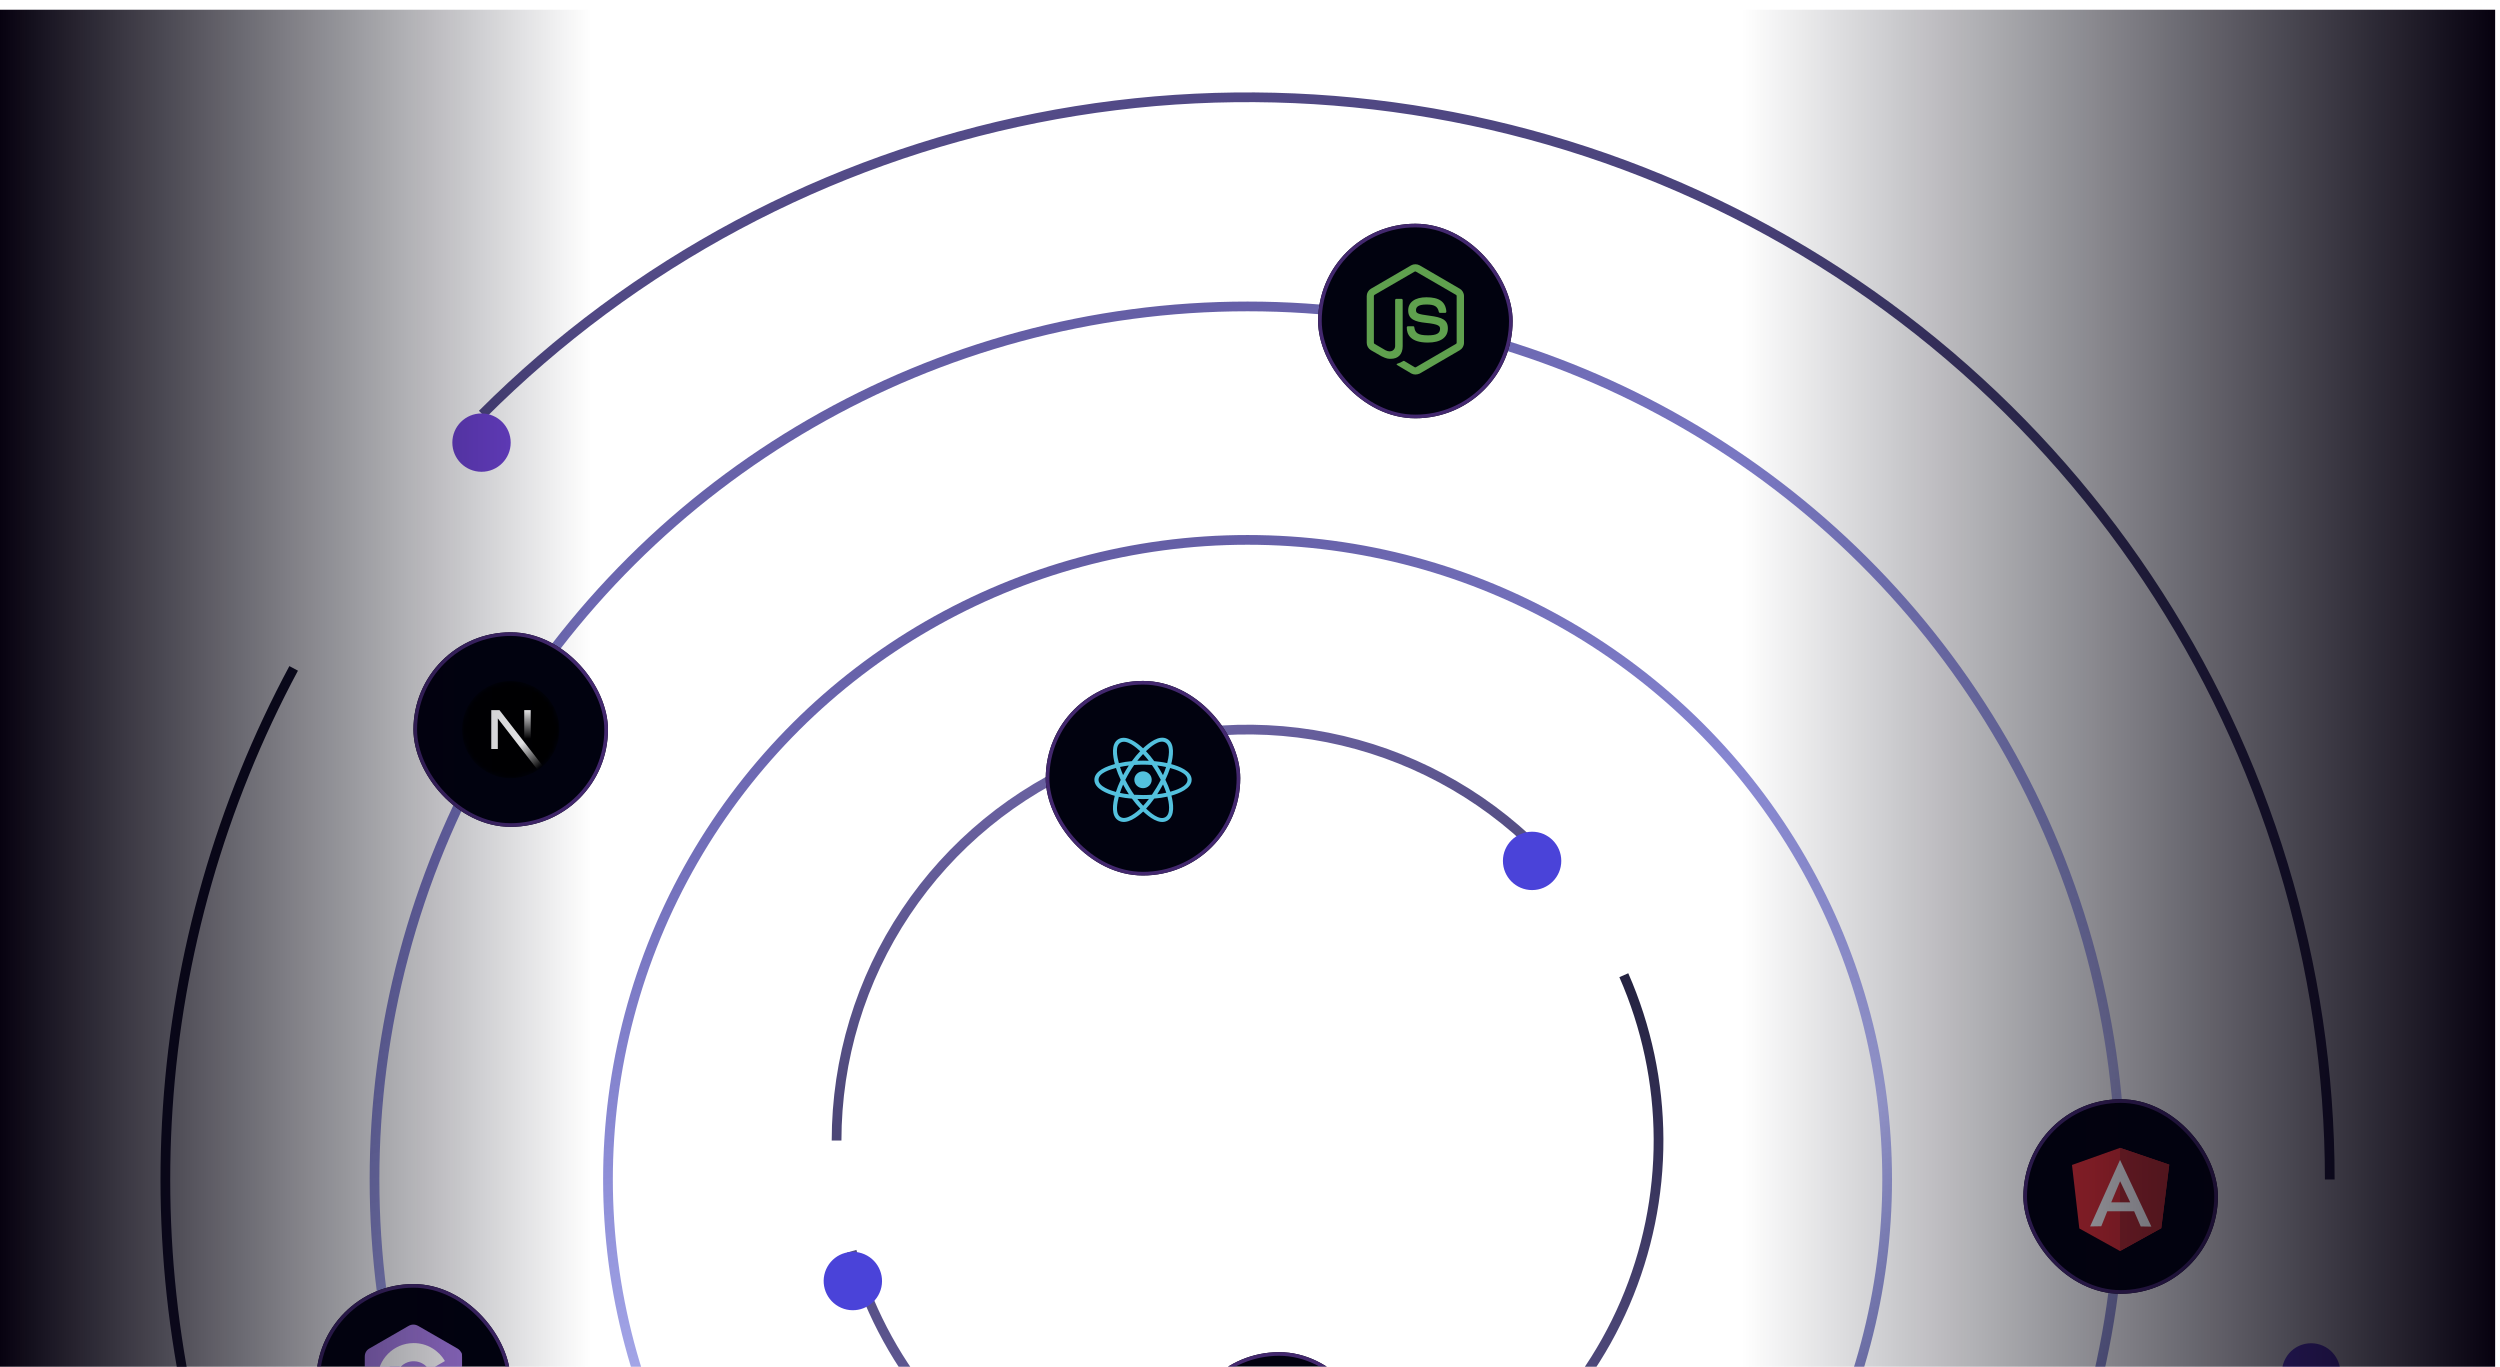 <svg width="514" height="281" viewBox="0 0 514 281" fill="none" xmlns="http://www.w3.org/2000/svg">
<g clip-path="url(#clip0_1047_16159)">
<circle cx="256.5" cy="242.5" r="131.5" transform="rotate(90 256.5 242.5)" stroke="url(#paint0_linear_1047_16159)" stroke-width="2"/>
<ellipse cx="256.5" cy="242.5" rx="179.5" ry="179.5" transform="rotate(90 256.5 242.5)" stroke="url(#paint1_linear_1047_16159)" stroke-width="2"/>
<path d="M99.169 85.169C130.286 54.051 169.932 32.861 213.092 24.275C256.253 15.69 300.991 20.096 341.647 36.937C382.304 53.777 417.053 82.296 441.502 118.886C465.951 155.476 479 198.494 479 242.5" stroke="url(#paint2_linear_1047_16159)" stroke-width="2"/>
<path d="M473.297 292.549C466.166 323.439 452.517 352.447 433.263 377.632C414.01 402.817 389.597 423.598 361.659 438.581C333.722 453.564 302.906 462.404 271.274 464.509C239.642 466.614 207.926 461.935 178.25 450.786C148.573 439.637 121.622 422.276 99.201 399.864C76.78 377.452 59.407 350.508 48.246 320.836C37.084 291.164 32.393 259.45 34.484 227.818C36.576 196.185 45.404 165.365 60.375 137.421" stroke="url(#paint3_linear_1047_16159)" stroke-width="2"/>
<g filter="url(#filter0_d_1047_16159)">
<rect x="271" y="43" width="40" height="40" rx="20" fill="#01020F"/>
<rect x="271.375" y="43.375" width="39.25" height="39.25" rx="19.625" stroke="#43286E" stroke-width="0.75"/>
<path d="M291 74.002C290.69 74.002 290.4 73.919 290.131 73.773L287.377 72.127C286.963 71.898 287.17 71.815 287.294 71.773C287.853 71.586 287.957 71.544 288.536 71.211C288.598 71.169 288.681 71.19 288.743 71.232L290.855 72.502C290.938 72.544 291.042 72.544 291.104 72.502L299.365 67.691C299.447 67.65 299.489 67.566 299.489 67.462V57.86C299.489 57.756 299.447 57.673 299.365 57.631L291.104 52.841C291.021 52.799 290.917 52.799 290.855 52.841L282.594 57.631C282.511 57.673 282.47 57.777 282.47 57.86V67.462C282.47 67.546 282.511 67.65 282.594 67.691L284.851 69.003C286.073 69.628 286.839 68.899 286.839 68.17V58.693C286.839 58.568 286.942 58.444 287.087 58.444H288.143C288.267 58.444 288.391 58.548 288.391 58.693V68.17C288.391 69.816 287.501 70.774 285.948 70.774C285.472 70.774 285.099 70.774 284.043 70.253L281.87 69.003C281.331 68.691 281 68.108 281 67.483V57.881C281 57.256 281.331 56.673 281.87 56.361L290.131 51.55C290.648 51.258 291.352 51.258 291.87 51.55L300.131 56.361C300.669 56.673 301 57.256 301 57.881V67.483C301 68.108 300.669 68.691 300.131 69.003L291.87 73.815C291.621 73.919 291.311 74.002 291 74.002Z" fill="#5FA04E"/>
<path d="M293.582 67.433C289.976 67.433 289.234 65.754 289.234 64.328C289.234 64.202 289.337 64.076 289.482 64.076H290.553C290.677 64.076 290.78 64.16 290.78 64.286C290.944 65.398 291.418 65.943 293.603 65.943C295.333 65.943 296.075 65.545 296.075 64.601C296.075 64.055 295.869 63.657 293.17 63.384C290.924 63.153 289.523 62.65 289.523 60.825C289.523 59.126 290.924 58.119 293.273 58.119C295.91 58.119 297.208 59.042 297.373 61.056C297.373 61.118 297.352 61.181 297.312 61.244C297.27 61.286 297.208 61.328 297.146 61.328H296.054C295.951 61.328 295.848 61.244 295.828 61.139C295.58 59.986 294.941 59.608 293.252 59.608C291.357 59.608 291.13 60.279 291.13 60.783C291.13 61.391 291.398 61.58 293.953 61.916C296.487 62.251 297.682 62.734 297.682 64.538C297.682 66.384 296.178 67.433 293.582 67.433Z" fill="#5FA04E"/>
</g>
<path d="M316.251 174.749C304.433 162.932 289.377 154.884 272.985 151.624C256.594 148.363 239.604 150.037 224.163 156.432C208.723 162.828 195.526 173.658 186.241 187.554C176.956 201.45 172 217.787 172 234.5" stroke="url(#paint4_linear_1047_16159)" stroke-width="2"/>
<g filter="url(#filter1_i_1047_16159)">
<circle cx="315" cy="173" r="6" fill="#4A43D9"/>
</g>
<g filter="url(#filter2_i_1047_16159)">
<circle cx="99" cy="87" r="6" fill="#6C42CE"/>
</g>
<path d="M175.116 257.244C178.238 268.416 183.627 278.826 190.948 287.825C198.268 296.823 207.363 304.218 217.666 309.549C227.969 314.88 239.259 318.032 250.833 318.81C262.407 319.587 274.017 317.974 284.94 314.069C295.864 310.164 305.866 304.052 314.324 296.114C322.783 288.175 329.516 278.58 334.105 267.926C338.693 257.272 341.039 245.787 340.996 234.187C340.953 222.587 338.523 211.12 333.855 200.5" stroke="url(#paint5_linear_1047_16159)" stroke-width="2"/>
<g filter="url(#filter3_i_1047_16159)">
<circle cx="175.345" cy="259.382" r="6" transform="rotate(-150.615 175.345 259.382)" fill="#4A43D9"/>
</g>
<g filter="url(#filter4_i_1047_16159)">
<circle cx="475.169" cy="278.173" r="6" transform="rotate(-150.615 475.169 278.173)" fill="#6343D9"/>
</g>
<g filter="url(#filter5_d_1047_16159)">
<rect x="85" y="127" width="40" height="40" rx="20" fill="#01020F"/>
<rect x="85.375" y="127.375" width="39.25" height="39.25" rx="19.625" stroke="#43286E" stroke-width="0.75"/>
<mask id="mask0_1047_16159" style="mask-type:alpha" maskUnits="userSpaceOnUse" x="95" y="137" width="21" height="21">
<path d="M105.004 157.003C110.527 157.003 115.004 152.525 115.004 147.003C115.004 141.48 110.527 137.003 105.004 137.003C99.481 137.003 95.004 141.48 95.004 147.003C95.004 152.525 99.481 157.003 105.004 157.003Z" fill="black"/>
</mask>
<g mask="url(#mask0_1047_16159)">
<path d="M105.004 157.003C110.527 157.003 115.004 152.525 115.004 147.003C115.004 141.48 110.527 137.003 105.004 137.003C99.481 137.003 95.004 141.48 95.004 147.003C95.004 152.525 99.481 157.003 105.004 157.003Z" fill="black"/>
<path d="M111.616 154.505L102.686 143.002H101.004V150.999H102.35V144.712L110.559 155.319C110.93 155.071 111.283 154.799 111.616 154.505Z" fill="url(#paint6_linear_1047_16159)"/>
<path d="M109.115 143.002H107.781V151.002H109.115V143.002Z" fill="url(#paint7_linear_1047_16159)"/>
</g>
</g>
<g filter="url(#filter6_d_1047_16159)">
<rect x="243" y="275" width="40" height="40" rx="20" fill="#01020F"/>
<rect x="243.375" y="275.375" width="39.25" height="39.25" rx="19.625" stroke="#43286E" stroke-width="0.75"/>
</g>
<g filter="url(#filter7_d_1047_16159)">
<rect x="215" y="137" width="40" height="40" rx="20" fill="#01020F"/>
<rect x="215.375" y="137.375" width="39.25" height="39.25" rx="19.625" stroke="#43286E" stroke-width="0.75"/>
<path d="M236.791 157.32C236.791 156.363 235.991 155.588 235.005 155.588C234.018 155.588 233.219 156.363 233.219 157.32C233.219 158.276 234.018 159.051 235.005 159.051C235.991 159.051 236.791 158.276 236.791 157.32Z" fill="#53C1DE"/>
<path fill-rule="evenodd" clip-rule="evenodd" d="M240.804 154.105C241.181 152.619 241.655 149.863 239.984 148.929C238.321 147.999 236.156 149.781 235.013 150.851C233.874 149.792 231.648 148.017 229.978 148.954C228.316 149.887 228.828 152.597 229.214 154.093C227.663 154.52 225.004 155.44 225.004 157.319C225.004 159.194 227.66 160.195 229.202 160.621C228.815 162.125 228.328 164.796 229.993 165.727C231.669 166.664 233.887 164.932 235.041 163.85C236.191 164.926 238.335 166.67 239.999 165.736C241.668 164.8 241.233 162.081 240.847 160.577C242.342 160.149 245.004 159.17 245.004 157.319C245.004 155.458 242.331 154.53 240.804 154.105ZM240.615 159.78C240.362 159.003 240.02 158.177 239.602 157.323C240.001 156.49 240.329 155.675 240.575 154.903C241.695 155.217 244.15 155.936 244.15 157.319C244.15 158.715 241.794 159.441 240.615 159.78ZM239.571 165.019C238.329 165.716 236.485 164.048 235.636 163.256C236.199 162.658 236.763 161.964 237.312 161.192C238.279 161.109 239.193 160.973 240.021 160.787C240.292 161.851 240.817 164.32 239.571 165.019ZM230.42 165.009C229.178 164.315 229.746 161.932 230.03 160.824C230.849 161 231.756 161.126 232.726 161.203C233.279 161.957 233.858 162.651 234.442 163.259C233.721 163.936 231.667 165.707 230.42 165.009ZM225.858 157.319C225.858 155.918 228.299 155.204 229.443 154.89C229.694 155.68 230.022 156.505 230.418 157.34C230.017 158.186 229.684 159.025 229.431 159.823C228.34 159.52 225.858 158.721 225.858 157.319ZM230.406 149.671C231.653 148.971 233.587 150.675 234.415 151.442C233.834 152.047 233.259 152.736 232.711 153.486C231.77 153.571 230.87 153.707 230.042 153.889C229.731 152.683 229.161 150.37 230.406 149.671ZM237.923 154.387C238.562 154.465 239.173 154.569 239.747 154.696C239.575 155.231 239.36 155.791 239.107 156.366C238.74 155.691 238.347 155.03 237.923 154.387ZM235.013 152.034C235.408 152.448 235.802 152.91 236.19 153.412C235.403 153.376 234.614 153.375 233.827 153.411C234.215 152.914 234.613 152.453 235.013 152.034ZM230.908 156.365C230.659 155.793 230.447 155.23 230.273 154.687C230.843 154.563 231.452 154.462 232.086 154.385C231.662 155.027 231.269 155.688 230.908 156.365ZM232.104 160.312C231.449 160.242 230.831 160.146 230.261 160.025C230.438 159.472 230.655 158.898 230.909 158.313C231.275 158.998 231.674 159.665 232.104 160.312ZM235.037 162.663C234.632 162.239 234.228 161.771 233.834 161.267C234.626 161.297 235.419 161.297 236.211 161.263C235.822 161.776 235.429 162.245 235.037 162.663ZM239.115 158.283C239.382 158.874 239.608 159.446 239.787 159.989C239.207 160.118 238.581 160.221 237.921 160.298C238.347 159.642 238.747 158.971 239.115 158.283ZM236.835 160.398C235.624 160.482 234.405 160.481 233.193 160.405C232.505 159.43 231.892 158.404 231.362 157.339C231.889 156.277 232.498 155.253 233.183 154.279C234.396 154.19 235.616 154.19 236.829 154.28C237.508 155.253 238.116 156.274 238.654 157.327C238.122 158.389 237.51 159.415 236.835 160.398ZM239.557 149.646C240.804 150.344 240.249 152.82 239.977 153.897C239.147 153.711 238.246 153.573 237.303 153.487C236.753 152.729 236.184 152.039 235.612 151.442C236.45 150.658 238.323 148.956 239.557 149.646Z" fill="#53C1DE"/>
</g>
<g filter="url(#filter8_d_1047_16159)">
<rect x="65" y="261" width="40" height="40" rx="20" fill="#01020F"/>
<rect x="65.375" y="261.375" width="39.25" height="39.25" rx="19.625" stroke="#43286E" stroke-width="0.75"/>
<path d="M94.995 275.942C94.995 275.564 94.914 275.23 94.75 274.944C94.59 274.662 94.349 274.425 94.027 274.239C91.364 272.703 88.699 271.173 86.037 269.636C85.32 269.222 84.624 269.237 83.912 269.657C82.852 270.282 77.546 273.322 75.965 274.238C75.314 274.615 74.997 275.192 74.997 275.941C74.996 279.029 74.997 282.116 74.996 285.204C74.996 285.573 75.074 285.901 75.23 286.183C75.391 286.473 75.634 286.716 75.964 286.907C77.546 287.823 82.852 290.863 83.912 291.488C84.624 291.908 85.32 291.923 86.038 291.509C88.7 289.972 91.365 288.442 94.028 286.906C94.358 286.715 94.602 286.472 94.762 286.182C94.918 285.9 94.996 285.572 94.996 285.203C94.996 285.203 94.996 279.03 94.995 275.942Z" fill="#A179DC"/>
<path d="M85.023 280.542L75.227 286.183C75.387 286.473 75.631 286.716 75.961 286.907C77.542 287.823 82.849 290.862 83.908 291.487C84.621 291.908 85.317 291.923 86.034 291.508C88.696 289.972 91.361 288.441 94.024 286.906C94.354 286.715 94.598 286.472 94.759 286.182L85.023 280.542Z" fill="#A179DC"/>
<path d="M94.992 275.941C94.992 275.564 94.911 275.23 94.747 274.943L85.023 280.542L94.759 286.182C94.915 285.899 94.993 285.572 94.993 285.202C94.993 285.202 94.993 279.029 94.992 275.941Z" fill="#A179DC"/>
<path d="M90.8 278.434V279.488H91.855V278.434H92.382V279.488H93.436V280.016H92.382V281.07H93.436V281.597H92.382V282.651H91.855V281.597H90.8V282.651H90.273V281.597H89.219V281.07H90.273V280.016H89.219V279.488H90.273V278.434H90.8ZM91.855 280.016H90.8V281.07H91.855V280.016Z" fill="white"/>
<path d="M85.055 273.138C87.805 273.138 90.206 274.632 91.492 276.852L91.48 276.83L88.244 278.693C87.607 277.614 86.438 276.886 85.097 276.871L85.055 276.87C83.011 276.87 81.353 278.528 81.353 280.572C81.353 281.216 81.521 281.85 81.841 282.409C82.48 283.522 83.679 284.274 85.055 284.274C86.44 284.274 87.646 283.513 88.281 282.387L88.265 282.414L91.496 284.286C90.224 286.487 87.856 287.976 85.138 288.006L85.055 288.006C82.296 288.006 79.888 286.503 78.606 284.272C77.979 283.182 77.621 281.919 77.621 280.572C77.621 276.466 80.949 273.138 85.055 273.138L85.055 273.138Z" fill="white"/>
</g>
<g filter="url(#filter9_d_1047_16159)">
<rect x="416" y="223" width="40" height="40" rx="20" fill="#01020F"/>
<rect x="416.375" y="223.375" width="39.25" height="39.25" rx="19.625" stroke="#43286E" stroke-width="0.75"/>
<path d="M426 236.516L435.867 233L446 236.453L444.359 249.508L435.867 254.211L427.508 249.57L426 236.516Z" fill="#E23237"/>
<path d="M445.996 236.453L435.863 233V254.211L444.355 249.516L445.996 236.453Z" fill="#B52E31"/>
<path d="M435.879 235.476L429.73 249.155L432.027 249.116L433.262 246.03H435.887H435.895H438.777L440.129 249.155L442.324 249.194L435.879 235.476ZM435.895 239.858L437.973 244.202H435.98H435.879H434.066L435.895 239.858Z" fill="white"/>
</g>
<rect x="-0.492" y="2" width="122" height="281" fill="url(#paint8_linear_1047_16159)"/>
<rect width="155" height="281" transform="matrix(-1 0 0 1 513 2)" fill="url(#paint9_linear_1047_16159)"/>
</g>
<defs>
<filter id="filter0_d_1047_16159" x="261.85" y="36.85" width="58.3" height="58.3" filterUnits="userSpaceOnUse" color-interpolation-filters="sRGB">
<feFlood flood-opacity="0" result="BackgroundImageFix"/>
<feColorMatrix in="SourceAlpha" type="matrix" values="0 0 0 0 0 0 0 0 0 0 0 0 0 0 0 0 0 0 127 0" result="hardAlpha"/>
<feOffset dy="3"/>
<feGaussianBlur stdDeviation="4.575"/>
<feComposite in2="hardAlpha" operator="out"/>
<feColorMatrix type="matrix" values="0 0 0 0 0.216 0 0 0 0 0.157 0 0 0 0 0.431 0 0 0 1 0"/>
<feBlend mode="normal" in2="BackgroundImageFix" result="effect1_dropShadow_1047_16159"/>
<feBlend mode="normal" in="SourceGraphic" in2="effect1_dropShadow_1047_16159" result="shape"/>
</filter>
<filter id="filter1_i_1047_16159" x="309" y="167" width="12" height="16" filterUnits="userSpaceOnUse" color-interpolation-filters="sRGB">
<feFlood flood-opacity="0" result="BackgroundImageFix"/>
<feBlend mode="normal" in="SourceGraphic" in2="BackgroundImageFix" result="shape"/>
<feColorMatrix in="SourceAlpha" type="matrix" values="0 0 0 0 0 0 0 0 0 0 0 0 0 0 0 0 0 0 127 0" result="hardAlpha"/>
<feOffset dy="4"/>
<feGaussianBlur stdDeviation="2"/>
<feComposite in2="hardAlpha" operator="arithmetic" k2="-1" k3="1"/>
<feColorMatrix type="matrix" values="0 0 0 0 1 0 0 0 0 1 0 0 0 0 1 0 0 0 0.31 0"/>
<feBlend mode="normal" in2="shape" result="effect1_innerShadow_1047_16159"/>
</filter>
<filter id="filter2_i_1047_16159" x="93" y="81" width="12" height="16" filterUnits="userSpaceOnUse" color-interpolation-filters="sRGB">
<feFlood flood-opacity="0" result="BackgroundImageFix"/>
<feBlend mode="normal" in="SourceGraphic" in2="BackgroundImageFix" result="shape"/>
<feColorMatrix in="SourceAlpha" type="matrix" values="0 0 0 0 0 0 0 0 0 0 0 0 0 0 0 0 0 0 127 0" result="hardAlpha"/>
<feOffset dy="4"/>
<feGaussianBlur stdDeviation="2"/>
<feComposite in2="hardAlpha" operator="arithmetic" k2="-1" k3="1"/>
<feColorMatrix type="matrix" values="0 0 0 0 1 0 0 0 0 1 0 0 0 0 1 0 0 0 0.31 0"/>
<feBlend mode="normal" in2="shape" result="effect1_innerShadow_1047_16159"/>
</filter>
<filter id="filter3_i_1047_16159" x="169.344" y="253.381" width="12.004" height="16.002" filterUnits="userSpaceOnUse" color-interpolation-filters="sRGB">
<feFlood flood-opacity="0" result="BackgroundImageFix"/>
<feBlend mode="normal" in="SourceGraphic" in2="BackgroundImageFix" result="shape"/>
<feColorMatrix in="SourceAlpha" type="matrix" values="0 0 0 0 0 0 0 0 0 0 0 0 0 0 0 0 0 0 127 0" result="hardAlpha"/>
<feOffset dy="4"/>
<feGaussianBlur stdDeviation="2"/>
<feComposite in2="hardAlpha" operator="arithmetic" k2="-1" k3="1"/>
<feColorMatrix type="matrix" values="0 0 0 0 1 0 0 0 0 1 0 0 0 0 1 0 0 0 0.31 0"/>
<feBlend mode="normal" in2="shape" result="effect1_innerShadow_1047_16159"/>
</filter>
<filter id="filter4_i_1047_16159" x="469.168" y="272.172" width="12.004" height="16.002" filterUnits="userSpaceOnUse" color-interpolation-filters="sRGB">
<feFlood flood-opacity="0" result="BackgroundImageFix"/>
<feBlend mode="normal" in="SourceGraphic" in2="BackgroundImageFix" result="shape"/>
<feColorMatrix in="SourceAlpha" type="matrix" values="0 0 0 0 0 0 0 0 0 0 0 0 0 0 0 0 0 0 127 0" result="hardAlpha"/>
<feOffset dy="4"/>
<feGaussianBlur stdDeviation="2"/>
<feComposite in2="hardAlpha" operator="arithmetic" k2="-1" k3="1"/>
<feColorMatrix type="matrix" values="0 0 0 0 1 0 0 0 0 1 0 0 0 0 1 0 0 0 0.31 0"/>
<feBlend mode="normal" in2="shape" result="effect1_innerShadow_1047_16159"/>
</filter>
<filter id="filter5_d_1047_16159" x="75.85" y="120.85" width="58.3" height="58.3" filterUnits="userSpaceOnUse" color-interpolation-filters="sRGB">
<feFlood flood-opacity="0" result="BackgroundImageFix"/>
<feColorMatrix in="SourceAlpha" type="matrix" values="0 0 0 0 0 0 0 0 0 0 0 0 0 0 0 0 0 0 127 0" result="hardAlpha"/>
<feOffset dy="3"/>
<feGaussianBlur stdDeviation="4.575"/>
<feComposite in2="hardAlpha" operator="out"/>
<feColorMatrix type="matrix" values="0 0 0 0 0.216 0 0 0 0 0.157 0 0 0 0 0.431 0 0 0 1 0"/>
<feBlend mode="normal" in2="BackgroundImageFix" result="effect1_dropShadow_1047_16159"/>
<feBlend mode="normal" in="SourceGraphic" in2="effect1_dropShadow_1047_16159" result="shape"/>
</filter>
<filter id="filter6_d_1047_16159" x="233.85" y="268.85" width="58.3" height="58.3" filterUnits="userSpaceOnUse" color-interpolation-filters="sRGB">
<feFlood flood-opacity="0" result="BackgroundImageFix"/>
<feColorMatrix in="SourceAlpha" type="matrix" values="0 0 0 0 0 0 0 0 0 0 0 0 0 0 0 0 0 0 127 0" result="hardAlpha"/>
<feOffset dy="3"/>
<feGaussianBlur stdDeviation="4.575"/>
<feComposite in2="hardAlpha" operator="out"/>
<feColorMatrix type="matrix" values="0 0 0 0 0.216 0 0 0 0 0.157 0 0 0 0 0.431 0 0 0 1 0"/>
<feBlend mode="normal" in2="BackgroundImageFix" result="effect1_dropShadow_1047_16159"/>
<feBlend mode="normal" in="SourceGraphic" in2="effect1_dropShadow_1047_16159" result="shape"/>
</filter>
<filter id="filter7_d_1047_16159" x="205.85" y="130.85" width="58.3" height="58.3" filterUnits="userSpaceOnUse" color-interpolation-filters="sRGB">
<feFlood flood-opacity="0" result="BackgroundImageFix"/>
<feColorMatrix in="SourceAlpha" type="matrix" values="0 0 0 0 0 0 0 0 0 0 0 0 0 0 0 0 0 0 127 0" result="hardAlpha"/>
<feOffset dy="3"/>
<feGaussianBlur stdDeviation="4.575"/>
<feComposite in2="hardAlpha" operator="out"/>
<feColorMatrix type="matrix" values="0 0 0 0 0.216 0 0 0 0 0.157 0 0 0 0 0.431 0 0 0 1 0"/>
<feBlend mode="normal" in2="BackgroundImageFix" result="effect1_dropShadow_1047_16159"/>
<feBlend mode="normal" in="SourceGraphic" in2="effect1_dropShadow_1047_16159" result="shape"/>
</filter>
<filter id="filter8_d_1047_16159" x="55.85" y="254.85" width="58.3" height="58.3" filterUnits="userSpaceOnUse" color-interpolation-filters="sRGB">
<feFlood flood-opacity="0" result="BackgroundImageFix"/>
<feColorMatrix in="SourceAlpha" type="matrix" values="0 0 0 0 0 0 0 0 0 0 0 0 0 0 0 0 0 0 127 0" result="hardAlpha"/>
<feOffset dy="3"/>
<feGaussianBlur stdDeviation="4.575"/>
<feComposite in2="hardAlpha" operator="out"/>
<feColorMatrix type="matrix" values="0 0 0 0 0.216 0 0 0 0 0.157 0 0 0 0 0.431 0 0 0 1 0"/>
<feBlend mode="normal" in2="BackgroundImageFix" result="effect1_dropShadow_1047_16159"/>
<feBlend mode="normal" in="SourceGraphic" in2="effect1_dropShadow_1047_16159" result="shape"/>
</filter>
<filter id="filter9_d_1047_16159" x="406.85" y="216.85" width="58.3" height="58.3" filterUnits="userSpaceOnUse" color-interpolation-filters="sRGB">
<feFlood flood-opacity="0" result="BackgroundImageFix"/>
<feColorMatrix in="SourceAlpha" type="matrix" values="0 0 0 0 0 0 0 0 0 0 0 0 0 0 0 0 0 0 127 0" result="hardAlpha"/>
<feOffset dy="3"/>
<feGaussianBlur stdDeviation="4.575"/>
<feComposite in2="hardAlpha" operator="out"/>
<feColorMatrix type="matrix" values="0 0 0 0 0.216 0 0 0 0 0.157 0 0 0 0 0.431 0 0 0 1 0"/>
<feBlend mode="normal" in2="BackgroundImageFix" result="effect1_dropShadow_1047_16159"/>
<feBlend mode="normal" in="SourceGraphic" in2="effect1_dropShadow_1047_16159" result="shape"/>
</filter>
<linearGradient id="paint0_linear_1047_16159" x1="130.83" y1="374" x2="457.657" y2="274.013" gradientUnits="userSpaceOnUse">
<stop stop-color="#5A5192"/>
<stop offset="0.529" stop-color="#383ED3" stop-opacity="0.4"/>
<stop offset="1" stop-color="#01020F"/>
</linearGradient>
<linearGradient id="paint1_linear_1047_16159" x1="84.958" y1="422" x2="531.084" y2="285.516" gradientUnits="userSpaceOnUse">
<stop stop-color="#5A5192"/>
<stop offset="0.529" stop-color="#383ED3" stop-opacity="0.4"/>
<stop offset="1" stop-color="#01020F"/>
</linearGradient>
<linearGradient id="paint2_linear_1047_16159" x1="34" y1="29.864" x2="203.18" y2="582.862" gradientUnits="userSpaceOnUse">
<stop stop-color="#5A5192"/>
<stop offset="1" stop-color="#01020F"/>
</linearGradient>
<linearGradient id="paint3_linear_1047_16159" x1="557.87" y1="304.915" x2="121.351" y2="-74.397" gradientUnits="userSpaceOnUse">
<stop stop-color="#5A5192"/>
<stop offset="1" stop-color="#01020F"/>
</linearGradient>
<linearGradient id="paint4_linear_1047_16159" x1="172" y1="153.746" x2="236.25" y2="363.761" gradientUnits="userSpaceOnUse">
<stop stop-color="#736AAE"/>
<stop offset="1" stop-color="#01020F"/>
</linearGradient>
<linearGradient id="paint5_linear_1047_16159" x1="290.501" y1="346.326" x2="337.567" y2="131.806" gradientUnits="userSpaceOnUse">
<stop stop-color="#736AAE"/>
<stop offset="1" stop-color="#01020F"/>
</linearGradient>
<linearGradient id="paint6_linear_1047_16159" x1="107.115" y1="149.947" x2="111.059" y2="154.836" gradientUnits="userSpaceOnUse">
<stop stop-color="white"/>
<stop offset="1" stop-color="white" stop-opacity="0"/>
</linearGradient>
<linearGradient id="paint7_linear_1047_16159" x1="108.448" y1="143.002" x2="108.426" y2="148.877" gradientUnits="userSpaceOnUse">
<stop stop-color="white"/>
<stop offset="1" stop-color="white" stop-opacity="0"/>
</linearGradient>
<linearGradient id="paint8_linear_1047_16159" x1="-0.492" y1="142.5" x2="121.508" y2="142.5" gradientUnits="userSpaceOnUse">
<stop stop-color="#06010F"/>
<stop offset="1" stop-color="#01020F" stop-opacity="0"/>
</linearGradient>
<linearGradient id="paint9_linear_1047_16159" x1="0" y1="140.5" x2="155" y2="140.5" gradientUnits="userSpaceOnUse">
<stop stop-color="#06010F"/>
<stop offset="1" stop-color="#01020F" stop-opacity="0"/>
</linearGradient>
<clipPath id="clip0_1047_16159">
<rect width="513.013" height="281" fill="white"/>
</clipPath>
</defs>
</svg>
